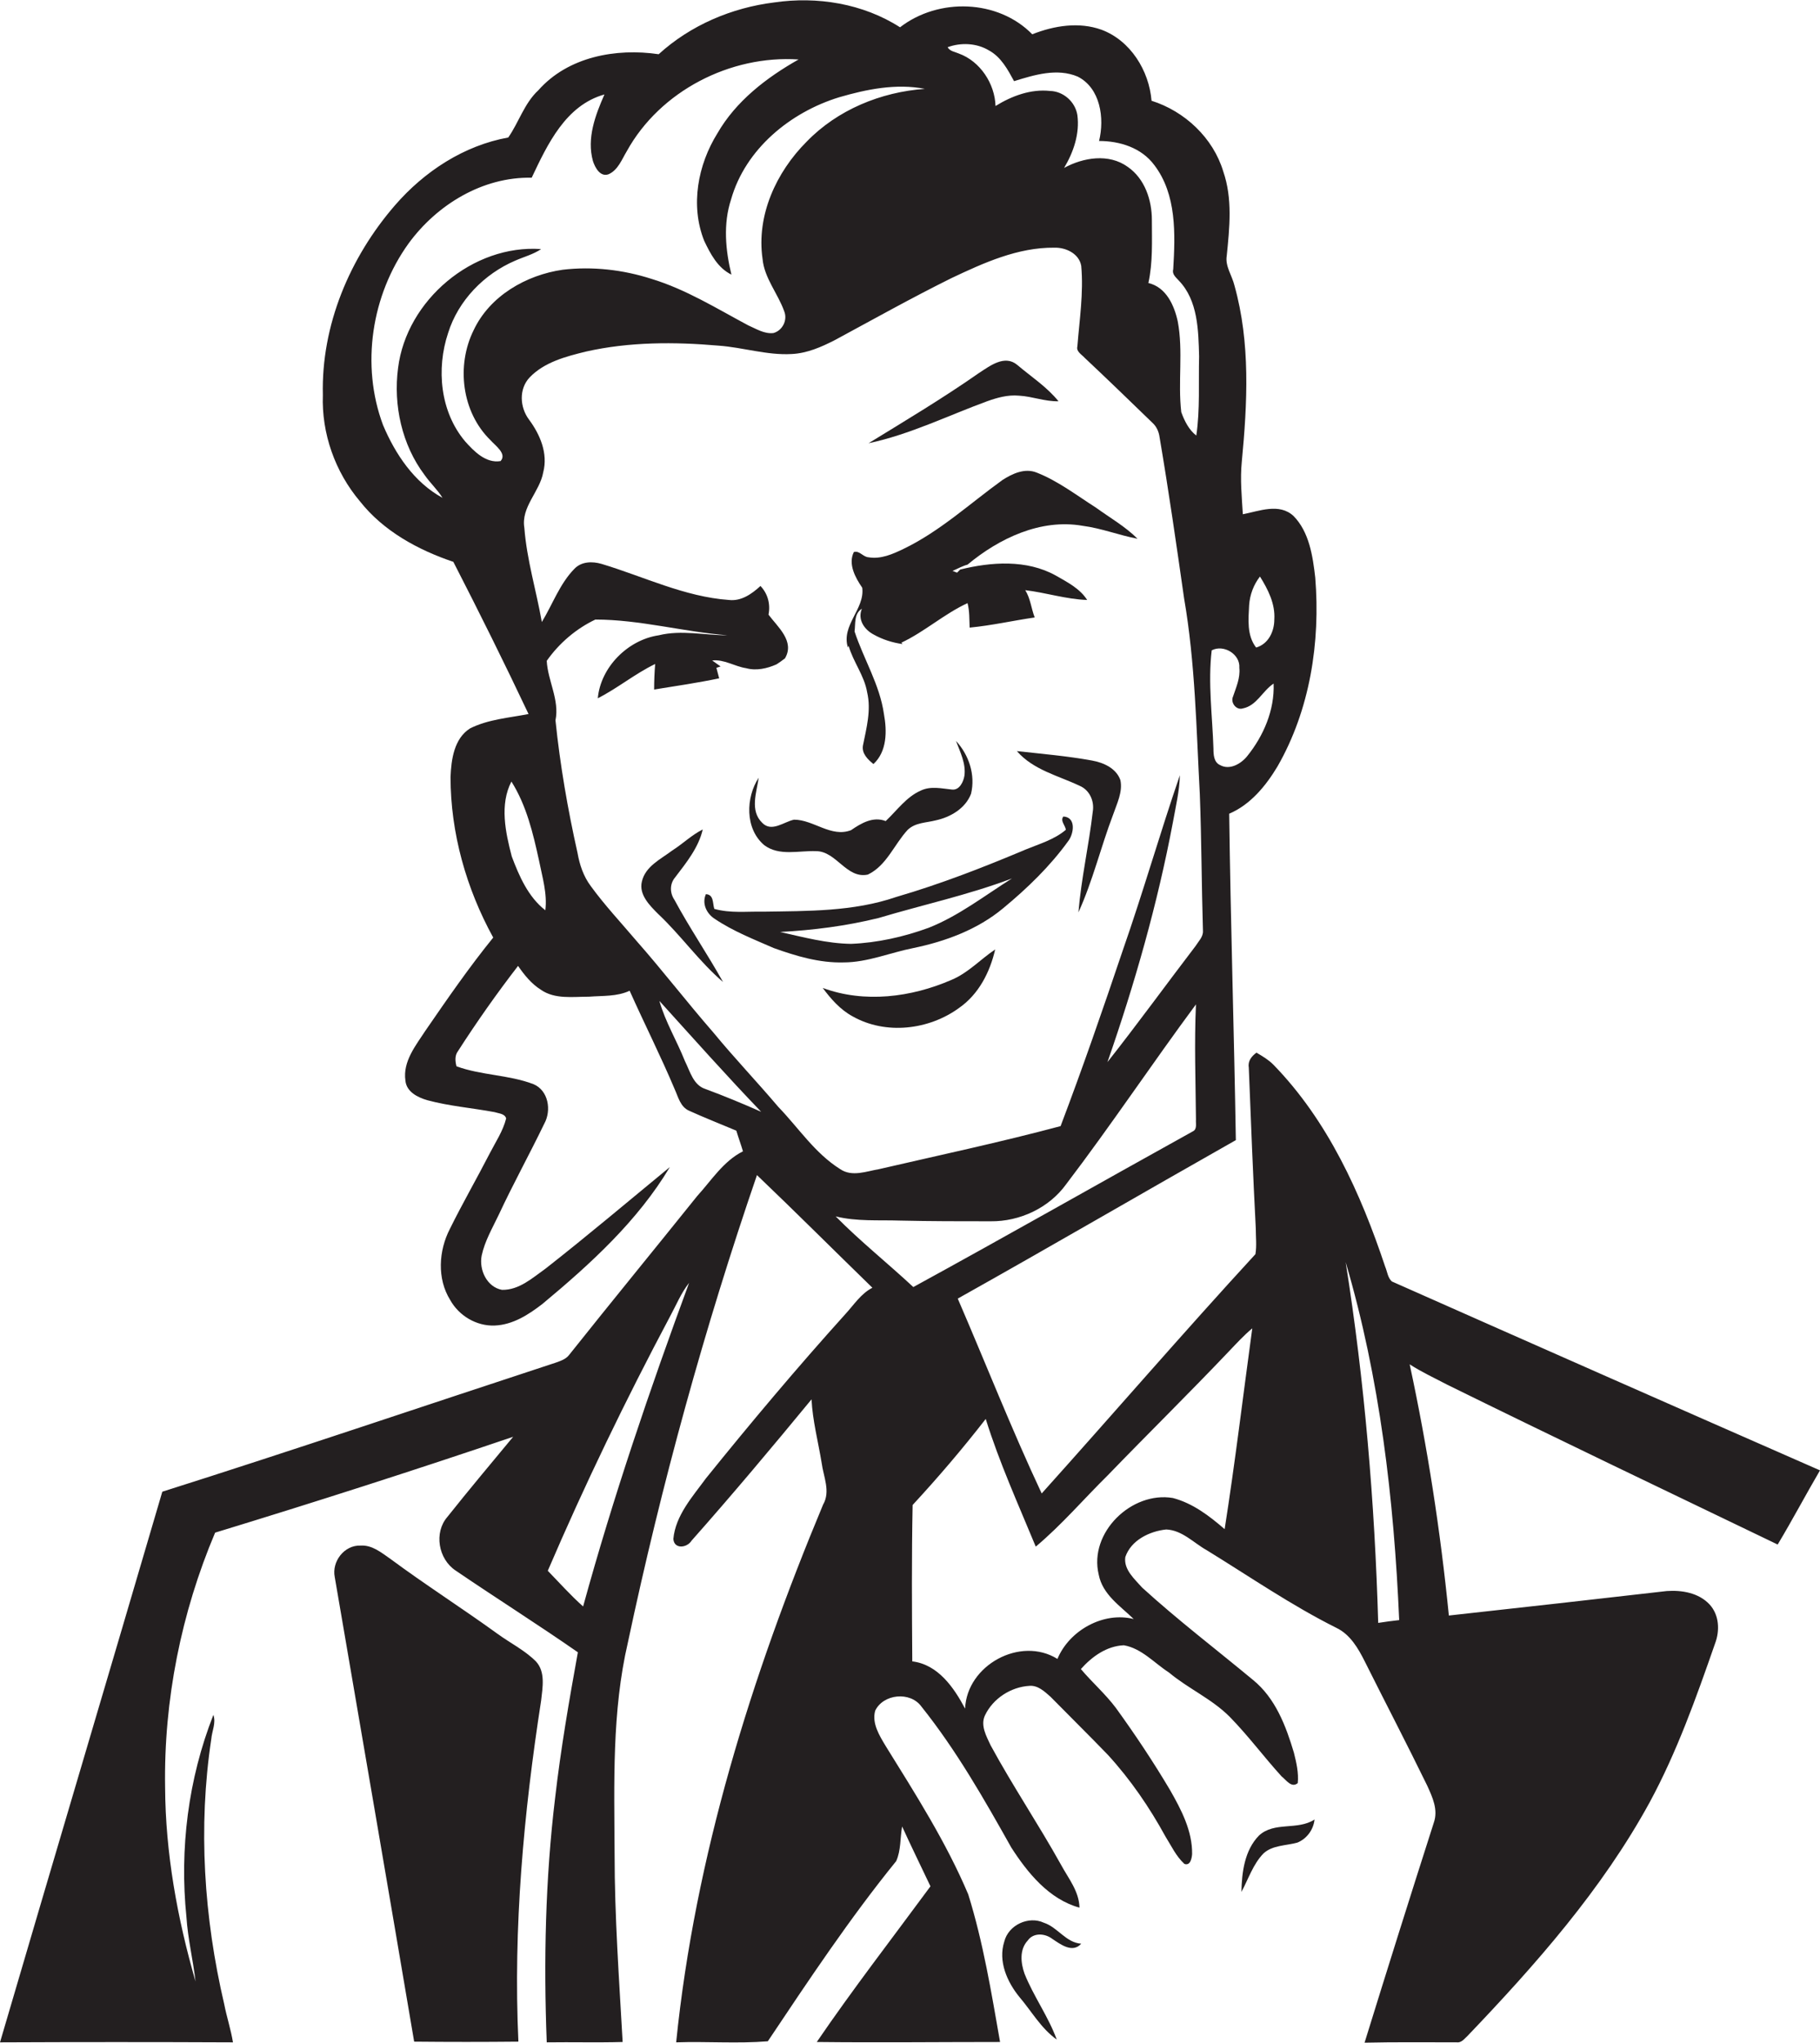 <?xml version="1.0" encoding="utf-8"?>
<!-- Generator: Adobe Illustrator 19.2.0, SVG Export Plug-In . SVG Version: 6.00 Build 0)  -->
<svg version="1.1" id="Layer_1" xmlns="http://www.w3.org/2000/svg" xmlns:xlink="http://www.w3.org/1999/xlink" x="0px" y="0px"
	 viewBox="0 0 520.3 583.9" enable-background="new 0 0 520.3 583.9" xml:space="preserve">
<g>
	<path fill="#231F20" d="M508.2,441.5c4.2-7,8-14.2,12.1-21.2c-40.8-17.9-81.6-35.9-122.4-54c-1.2-1.1-1.3-2.8-1.9-4.2
		c-7-21-16.4-41.8-32-57.8c-1.4-1.4-3.1-2.4-4.8-3.4c-1.4,1-2.5,2.4-2.2,4.2c0.6,15.3,1.2,30.6,2,46c0,2.5,0.3,5-0.1,7.4
		c-20.7,22.5-40.7,45.7-61.1,68.4c-8.6-18.3-16-37.2-24-55.7c26.6-14.9,53-30.3,79.5-45.3c-0.5-31.1-1.5-62.2-1.9-93.3
		c6.1-2.6,10.5-8,13.8-13.5c9.3-16.2,12.3-35.5,10.8-54c-0.7-6.1-1.7-13-6.2-17.6c-4.1-3.8-9.8-1.4-14.5-0.5c-0.3-5-0.8-10-0.3-15
		c1.6-16.8,2.5-34-2.1-50.4c-0.7-2.9-2.7-5.5-2.2-8.5c0.8-8,1.7-16.3-1-24.1c-2.9-9.6-11-17.2-20.5-20.2c-0.7-8.6-6-17.2-14.3-20.3
		c-6.4-2.3-13.5-1.2-19.8,1.3c-9.8-10-26.8-10.5-37.8-2c-10.6-6.8-23.7-8.9-36-7.1c-12.1,1.5-23.9,6.5-33,14.8
		c-12.2-1.8-25.9,0.7-34.4,10.3c-4,3.7-5.6,9.2-8.6,13.5c-12.7,2.3-24,9.7-32.4,19.4C100,73.6,91.8,93,92.3,112.9
		c-0.4,11,3.5,22,10.6,30.4c6.7,8.5,16.6,13.9,26.7,17.3c7.4,14.4,14.6,28.9,21.5,43.5c-5.6,1.1-11.5,1.5-16.7,4.1
		c-4.6,2.9-5.4,8.9-5.6,13.9c0,16,4.5,31.9,12.2,45.9c-6.9,8.5-13.1,17.5-19.3,26.5c-2.8,4.3-6.6,8.9-5.8,14.4
		c0.3,3.2,3.5,4.8,6.3,5.6c6.3,1.7,12.8,2.2,19.2,3.4c1.2,0.4,2.9,0.4,3.3,1.8c-0.9,3.6-3,6.7-4.7,10c-3.7,7.2-7.8,14.3-11.4,21.6
		c-3.2,6.2-3.7,14.2,0.1,20.3c2.5,4.5,7.5,7.5,12.7,7.3c5.2-0.2,9.7-3.1,13.7-6.2c13.7-11.4,27.2-23.7,36.4-39.1
		c-11.8,9.7-23.5,19.6-35.5,29c-3.8,2.7-7.6,6.2-12.5,6.1c-4.3-0.8-6.6-5.7-5.8-9.8c0.9-4.2,3.1-7.9,4.9-11.7
		c4.1-8.8,8.8-17.3,13-26c2.1-3.8,1.2-9.5-3.1-11.3c-7.1-2.7-14.9-2.5-22-5.1c-0.4-1.5-0.5-3.1,0.4-4.3c5.4-8.4,11.1-16.5,17.2-24.4
		c1.8,2.6,3.8,5.1,6.5,6.8c4,2.8,9.1,2,13.8,2c3.9-0.3,8,0,11.6-1.7c4.2,9.4,8.9,18.7,12.9,28.2c1,2.2,1.6,5,4.1,6.1
		c4.4,2,9,3.8,13.5,5.7c0.6,2,1.3,3.9,1.9,5.9c-5.6,2.8-9,8.3-13.1,12.8c-12.2,15.2-24.5,30.2-36.6,45.4c-0.9,1.2-2.4,1.7-3.8,2.2
		c-37.5,12.3-74.9,25-112.5,36.9C31,478.9,15.4,531.3,0,583.8c22.2-0.1,44.4-0.1,66.6,0c-0.6-3.7-1.8-7.3-2.5-10.9
		c-5.8-24.8-7.5-50.6-3.7-75.8c0.2-2.3,1.4-4.6,0.6-6.9c-7.2,18.3-9.7,38.3-7.7,57.8c0.4,6.2,1.9,12.3,2.6,18.4
		c-5.2-18-8.6-36.7-8.7-55.5c-0.4-24.9,4.6-49.9,14.3-72.8c28.5-8.7,56.9-17.8,85.2-27.4c-6.3,7.6-12.6,15.1-18.8,22.9
		c-3.9,4.5-2.6,12,2.3,15.3c11.6,7.9,23.5,15.4,35,23.4c-2.5,13.8-4.9,27.7-6.5,41.6c-2.8,23.2-3.3,46.6-2.4,69.9
		c7.3-0.1,14.5,0.1,21.7-0.1c-1-17.9-2.3-35.8-2.3-53.7c-0.1-20.2-0.8-40.7,3.8-60.5c9.6-45.2,21.9-89.9,36.9-133.6
		c11.1,10.6,22,21.5,33,32.2c-3.3,1.7-5.3,4.9-7.7,7.5c-13.8,15.3-27,31-39.9,47c-3.8,5.2-8.7,10.6-9.3,17.3c0.2,3,3.9,2.6,5.2,0.5
		c11.7-13.2,23.1-26.8,34.3-40.4c0.3,6.1,1.9,12.1,2.9,18.2c0.5,3.9,2.6,8.1,0.4,11.9c-20.5,49.1-36.6,100.6-42,153.7
		c8.7-0.3,17.5,0.4,26.2-0.3c11.7-17.5,23.4-35.1,36.7-51.5c1.4-3.1,1.1-6.6,1.7-9.9c2.6,5.7,5.4,11.4,8.1,17.1
		c-10.9,14.8-22.2,29.4-32.5,44.5c17.4,0.2,34.9,0,52.4,0c-2.5-14.2-4.8-28.4-9.1-42.2c-6.3-14.9-15.1-28.7-23.6-42.4
		c-1.8-3-4-6.5-3-10.1c2.3-4.8,10-5.6,13.2-1.2c10,12.5,17.9,26.4,25.7,40.3c4.7,7.3,10.8,14.8,19.5,17.2c-0.1-4.7-3.2-8.4-5.3-12.3
		c-6.4-11.5-13.8-22.5-20.1-34.1c-1.2-2.6-3-5.7-1.6-8.6c2.3-4.8,7.4-8.1,12.7-8.4c2.4-0.2,4.3,1.6,6,3.1c5.4,5.5,11,11,16.4,16.6
		c6.5,7.1,11.9,15,16.5,23.4c1.7,2.7,3,5.6,5.4,7.8c1.7,0.6,2.1-1.6,2.2-2.8c0.1-6.6-3.1-12.7-6.3-18.3c-4.8-8.1-10-15.9-15.5-23.5
		c-3-4-6.8-7.3-10-11.1c3.2-3.6,7.4-6.6,12.3-6.8c5.1,0.9,8.7,5.1,12.9,7.8c5.5,4.6,12.2,7.5,17.3,12.6c5.3,5.4,9.8,11.5,14.9,17.1
		c1.3,1,2.8,3.4,4.6,1.9c0.3-2.9-0.4-5.9-1.1-8.7c-2.3-7.7-5.3-15.6-11.7-20.8c-10.6-8.8-21.5-17.1-31.7-26.4
		c-2.1-2.4-5.3-5.1-4.8-8.7c1.6-4.8,6.9-7.4,11.7-7.9c4.6,0.2,7.9,3.9,11.7,6c12.2,7.5,24.1,15.7,36.9,22.1c4,1.9,6.3,5.9,8.2,9.7
		c5.9,11.8,12,23.5,17.8,35.4c1.5,3.3,3.2,6.9,1.9,10.6c-6.7,20.9-13.3,41.9-19.8,62.9c8.8-0.2,17.5-0.1,26.3-0.1
		c1.4,0.2,2.2-1,3.1-1.8c19.5-20.4,38.5-41.9,52.1-66.8c7.8-14.4,13.3-29.9,18.7-45.4c1.4-3.7,1.2-8.2-1.6-11.2
		c-3.1-3.3-7.9-4.1-12.2-3.8c-20.8,2.4-41.5,4.7-62.3,7c-2.4-24.1-6.1-48.1-11.2-71.8c3.4,2.2,7.1,3.9,10.7,5.8
		C445,411.2,476.6,426.3,508.2,441.5z M166.7,459.2c-3.6-3.2-6.8-6.8-10.1-10.2c10.6-24.7,22.3-48.9,34.9-72.6
		c1.8-3.3,3.2-6.8,5.5-9.7C185.8,397.1,175.3,427.9,166.7,459.2z M357.1,173c0.2-3,1.3-5.9,3.1-8.2c2.3,3.7,4.4,7.8,4.1,12.3
		c0,3.4-1.7,7-5.2,8C356.4,181.6,356.9,177,357.1,173z M346.4,185.9c3.4-1.8,8.2,1.1,7.9,5c0.3,2.9-0.9,5.5-1.8,8.2
		c-0.8,1.7,0.9,4,2.8,3.4c4-0.8,5.6-5,8.8-7.1c0.3,7.6-2.9,15-7.6,20.8c-1.8,2.2-5,4-7.7,2.5c-1.8-0.8-1.9-3-1.9-4.7
		C346.6,204.6,345.3,195.2,346.4,185.9z M282.7,14.4c3.5,1.9,5.4,5.5,7.2,8.8c5.8-1.8,12.3-3.8,18.2-1.3c6.5,3.3,7.7,11.9,6.1,18.4
		c5.9,0,12.1,1.9,15.8,6.9c6.4,8.4,6,19.7,5.4,29.8c-0.4,1.4,0.8,2.3,1.6,3.2c5.5,5.7,5.6,14.3,5.8,21.7c-0.2,7.5,0.3,15.1-0.8,22.6
		c-2.1-1.6-3.4-4.2-4.3-6.7c-1-8.6,0.6-17.4-1-25.9c-1-4.6-3.3-9.8-8.4-11c1.3-5.9,1-12,1-18c0-5.7-2-11.8-6.9-15.2
		c-5.4-3.9-12.7-2.7-18.2,0.3c2.7-4.5,4.5-9.8,3.8-15.1c-0.6-3.8-4-6.8-7.8-6.9c-5.5-0.6-10.9,1.4-15.6,4.3
		c-0.2-6.4-4.4-12.8-10.5-15c-1.1-0.5-2.5-0.6-3.2-1.8C274.7,12.1,279.2,12.3,282.7,14.4z M143.1,131.8c-4.2,0.7-7.6-2.8-10.1-5.6
		c-7.2-8.5-8.3-20.8-4.9-31c2.9-9.3,10.3-16.9,19.2-20.7c2.5-1.1,5.2-1.8,7.4-3.3c-19.5-1.4-38.5,14.6-40.9,34
		c-1.4,10.6,1.1,22,7.6,30.6c1.6,2.3,3.7,4.2,5.1,6.5c-8.1-4.4-13.5-12.5-17-20.8c-6.4-17.1-3.3-37.2,7.3-51.9
		c8.1-11.1,21.2-19.1,35.2-18.8c4.5-9.5,9.7-20.7,20.8-23.8c-2.6,5.9-5.1,12.5-3.3,19c0.6,1.9,2.1,4.7,4.5,3.8
		c2.7-1.2,3.8-4.3,5.2-6.6c9.5-17.2,29.6-27.5,49.1-26.2c-9.2,5.2-17.9,11.9-23.2,21.1c-5.6,9-7.8,20.6-3.8,30.7
		c1.8,3.8,3.9,7.8,7.8,9.7c-1.7-7-2.4-14.5-0.1-21.5c4.1-14.4,16.9-24.9,30.9-29.2c7.9-2.3,16.3-4,24.5-2.4
		c-12.6,0.9-25,6-33.8,15.1c-8.7,8.7-14.4,21.1-12.6,33.5c0.5,5.5,4.4,9.9,6.2,15c1,2.5-0.5,5.5-3.1,6.2c-2.6,0.3-4.9-1.2-7.2-2.2
		c-9-4.8-17.8-10.3-27.7-13.3c-8.1-2.6-16.8-3.6-25.3-2.6c-10.5,1.5-20.9,7.5-25.5,17.3c-5,10.1-3.4,23.4,4.8,31.4
		C141.6,127.4,145,129.7,143.1,131.8z M155.9,260.2c-4.9-3.8-7.5-9.8-9.6-15.4c-1.8-6.9-3.5-14.8-0.1-21.4
		c4.3,6.8,6.2,14.8,7.9,22.6C155,250.6,156.5,255.4,155.9,260.2z M201.7,311.3c-3.5-1.1-4.4-5-5.9-8c-2.3-5.8-5.6-11.2-7.3-17.2
		c9.6,10.6,19.2,21.4,29.1,31.7C212.4,315.5,207.1,313.3,201.7,311.3z M222.5,316.4c-6.1-7.2-12.6-14-18.6-21.3
		c-7.5-8.6-14.4-17.6-21.9-26.1c-4.4-5.2-9.1-10.2-13.1-15.7c-2.1-2.8-3.2-6.1-3.8-9.5c-2.8-12.5-5-25.2-6.3-37.9
		c1.2-5.8-2.2-11.3-2.5-17c3.5-5,8.4-9.2,13.9-11.8c12.7,0,25.1,3.5,37.8,4.5c-6.5,0-13.2-1.6-19.7,0c-8.8,1.3-16.6,9.1-17.4,18
		c5.7-2.9,10.6-7,16.4-9.8c-0.2,2.4-0.3,4.9-0.3,7.3c6.2-1,12.4-1.9,18.6-3.2c-0.2-0.8-0.6-2.3-0.8-3c0.3-0.1,0.9-0.3,1.2-0.4
		c-0.6-0.4-1.8-1.3-2.4-1.7c3.4-0.4,6.4,1.7,9.7,2.2c2.9,0.8,6,0.1,8.7-1.1c0.8-0.5,1.6-1.1,2.4-1.7c2.9-4.9-2.1-9-4.7-12.5
		c0.6-3-0.2-6-2.3-8.2c-2.5,2.3-5.5,4.4-9,4c-12.7-0.9-24.4-6.7-36.4-10.3c-2.7-0.8-5.8-0.7-7.8,1.4c-4.2,4.3-6.2,10.1-9.3,15.2
		c-1.6-9-4.3-17.8-5-26.9c-1-6,4.4-10.3,5.4-15.9c1.4-5.4-0.9-10.8-4.1-15.1c-2.6-3.5-2.9-8.7,0.2-12c4.2-4.4,10.4-6,16.1-7.4
		c12.4-2.8,25.3-2.8,37.9-1.7c7,0.5,13.9,2.8,20.9,2.4c4.4-0.2,8.5-2,12.4-4c11.1-6,22-12.1,33.3-17.7c9.3-4.4,19-8.8,29.4-8.7
		c3.3-0.1,7.1,1.7,7.7,5.2c0.7,7.7-0.5,15.4-1.1,23c-0.4,1.5,1.2,2.3,2.1,3.3c6.5,6.1,13,12.4,19.4,18.6c1.1,1,1.8,2.5,2,4.1
		c2.6,15.3,4.8,30.6,7,46c3.2,18.5,3.5,37.3,4.5,56c0.5,13,0.5,26,0.9,39.1c0.1,1.7-1.3,3-2.1,4.3c-8.4,11-16.6,22.3-25.2,33.2
		c7.8-22.4,14.3-45.2,18.7-68.5c0.8-4.5,1.9-9,2-13.5c-5.7,16.6-10.5,33.4-16.3,50c-5.7,16.9-11.5,33.7-17.8,50.3
		c-17.2,4.6-34.6,8.3-51.9,12.3c-3.6,0.6-7.7,2.3-11.1,0C232.9,329.6,228.3,322.4,222.5,316.4z M238.9,347.7c6,1.5,12.3,1,18.4,1.2
		c8.6,0.2,17.3,0.2,25.9,0.2c8.3,0.1,16.7-3.8,21.6-10.6c12.8-16.8,24.5-34.4,37.1-51.4c-0.5,11-0.1,21.9,0,32.9
		c-0.1,1.1,0.4,2.8-0.9,3.4c-26.7,14.8-53.2,29.9-79.9,44.5C253.8,361.1,245.9,354.8,238.9,347.7z M350.1,437.1
		c-4.4-3.8-9.1-7.4-14.8-8.9c-11.8-2-24.1,9.9-21.2,21.9c1.1,5.7,6.1,8.9,10,12.7c-8.6-2.2-18.4,3.2-21.8,11.4
		c-10.6-6.6-25.9,1.8-26.4,14.2c-3.2-6-7.7-12.6-15.1-13.5c-0.1-14.9-0.2-29.8,0.1-44.7c7.3-7.9,14.3-16.1,20.9-24.6
		c3.9,12.5,9.3,24.4,14.3,36.5c7.4-6.2,13.7-13.6,20.6-20.4c11.5-11.9,23.3-23.5,34.7-35.5c2.1-2.2,4.2-4.5,6.6-6.5
		C355.4,398.7,353.1,418,350.1,437.1z M394,463.9c-1-34.5-3.9-69-9.3-103.1c9.8,33.2,13.8,67.8,15.3,102.3
		C398,463.3,396,463.6,394,463.9z"/>
	<path fill="#231F20" d="M291.3,113.1c3.8,0.2,7.4,1.7,11.3,1.6c-3.3-4.1-7.8-7-11.8-10.4c-3.6-3-7.8,0.3-10.9,2.3
		c-10.3,7.2-21,13.6-31.6,20.1c11.8-2.5,22.7-7.9,33.9-12C285,113.7,288.1,112.8,291.3,113.1z"/>
	<path fill="#231F20" d="M218.5,241.6c4.3,3.2,9.9,1.5,14.8,1.7c5.8,0,8.7,8,14.8,6.7c5.4-2.6,7.5-8.6,11.4-12.8
		c2.2-2.1,5.3-2,8-2.7c4.2-0.9,8.5-3.4,10.1-7.6c1.3-5.4-0.6-11.1-4.3-15.1c1.2,3.2,2.9,6.5,2.4,10c-0.3,1.7-1.4,4.1-3.5,3.9
		c-3-0.3-6.1-1.1-9,0.3c-4.1,1.8-6.8,5.7-10,8.7c-3.6-1.4-7,0.6-9.9,2.6c-5.7,2.2-10.7-3-16.3-3c-2.9,0.6-6.4,3.7-9.1,0.9
		c-3.6-3.5-1.6-8.7-1-12.9C213.2,227.9,212.9,236.9,218.5,241.6z"/>
	<path fill="#231F20" d="M312.2,217.4c-7.1-1.3-14.3-1.9-21.5-2.7c4.7,5.4,11.8,7,17.9,9.9c2.9,1.2,4.3,4.4,3.8,7.4
		c-1.1,9.6-3.3,19.1-4.1,28.8c4.1-9,6.4-18.7,9.9-27.9c1.1-3.2,2.8-6.5,2.1-9.9C319.1,219.6,315.5,218,312.2,217.4z"/>
	<path fill="#231F20" d="M261.1,271c9.2-1.9,18.4-5.3,25.7-11.4c6.9-5.7,13.4-12,18.6-19.2c1.6-2.1,2.3-6.8-1.4-7
		c-1,1.2,0.6,2.6,0.7,3.8c-3.3,2.8-7.5,4-11.4,5.6c-12.1,5.1-24.4,9.9-37.1,13.6c-12.2,4.2-25.3,4-38,4.2c-4.7-0.1-9.4,0.5-14-0.8
		c-0.5-1.6-0.1-4.1-2.4-4.2c-1.2,2.7,0.2,5.6,2.6,7.1c5.2,3.5,11.1,5.8,16.8,8.3c6.4,2.3,13.1,4.3,20,4.1
		C248,275.1,254.5,272.3,261.1,271z M251.2,262.4c12.7-3.8,25.7-6.6,38.1-11.3c-7.8,4.9-15.2,10.7-23.8,14.1
		c-7.1,2.6-14.7,4.3-22.2,4.6c-6.9-0.1-13.6-1.9-20.3-3.4C232.4,265.9,241.9,264.7,251.2,262.4z"/>
	<path fill="#231F20" d="M193,250.8c3.2-4.2,6.7-8.5,7.9-13.7c-3.2,1.6-5.7,4.1-8.7,6c-3.3,2.5-7.7,4.5-8.7,8.9
		c-0.9,3.7,2.2,6.8,4.6,9.2c6.6,6.2,11.8,13.7,18.6,19.5c-4.4-7.9-9.6-15.5-13.9-23.5C191.5,255.3,191.4,252.7,193,250.8z"/>
	<path fill="#231F20" d="M274.2,288.1c5.6-3.9,8.8-10.2,10.3-16.7c-4.2,2.8-7.7,6.7-12.5,8.7c-11.5,5-24.9,6.7-36.8,2.3
		c2.3,3.1,5,6.2,8.5,8.1C253.2,295.9,265.6,294.4,274.2,288.1z"/>
	<path fill="#231F20" d="M142.2,467c-10.1-7.3-20.6-14-30.6-21.4c-2.6-1.8-5.2-4-8.5-3.8c-4.7-0.2-8.3,4.6-7.4,9
		c7.6,44.3,15.2,88.5,22.7,132.8c9.9,0.1,19.9,0.1,29.8,0c-1.5-32.6,1.5-65.3,6.5-97.5c0.4-3.7,1.3-8.2-1.5-11.2
		C150,471.7,145.9,469.7,142.2,467z"/>
	<path fill="#231F20" d="M354.9,540.8c2-3.7,3.3-7.9,6.3-11c2.6-2.4,6.5-2.2,9.7-3.1c2.7-1.1,4.6-3.7,4.9-6.6
		c-4.9,3.2-11.5,0.5-15.9,4.6C355.8,528.9,355,535.2,354.9,540.8z"/>
	<path fill="#231F20" d="M287.1,555c-1.8,5.6,0.8,11.5,4.3,15.8c3.5,4.1,6.2,9,10.7,12.2c-2.4-6.6-6.6-12.3-9.2-18.8
		c-1.1-3.1-1.5-6.9,0.9-9.5c1.6-2.3,4.9-2.1,7-0.5c2.4,1.6,5.8,4.2,8.3,1.4c-4.4-0.3-6.7-4.7-10.7-6
		C294.1,547.6,288.3,550.2,287.1,555z"/>
	<path fill="#231F20" d="M242.4,185.1l0.2-0.5c1.3,4.6,4.5,8.5,5.3,13.3c1.2,5.1-0.2,10.2-1.2,15.2c-0.4,2.3,1.4,4,3,5.3
		c3.9-3.6,3.9-9.4,3-14.3c-1.2-8.4-5.8-15.7-8.4-23.6c0.3-2.2-0.2-5.1,2.1-6.5c-1.3,3.1,0.7,6,3.4,7.4c2.5,1.4,5.3,2.3,8.2,2.7
		l-0.3-0.4c6.6-3.1,12.2-8.2,18.9-11.3c0.6,2.3,0.5,4.7,0.6,7c6.3-0.6,12.4-2,18.6-2.9c-1-2.6-1.2-5.4-2.7-7.8
		c5.9,0.7,11.7,2.6,17.7,2.8c-2.1-3.3-5.7-5.1-9-7c-8.3-4.6-18.4-3.9-27.3-1.7c-0.2,0.2-0.7,0.7-0.9,0.9c-0.3-0.1-0.9-0.4-1.3-0.5
		c1.4-0.6,2.8-1.4,4.3-1.8c9-7.5,20.9-13.2,32.9-11.1c5.4,0.7,10.4,2.7,15.7,3.7c-3.5-3.5-7.9-6-11.9-8.9c-5.5-3.5-10.8-7.6-16.9-10
		c-3.4-1.4-7,0.3-9.8,2.1c-9.3,6.7-17.9,14.7-28.3,19.7c-3.1,1.5-6.5,3-10,2.4c-1.6-0.1-2.6-2-4.2-1.5c-1.7,3.4,0.4,7.3,2.4,10.2
		C247.3,174.1,240.4,178.7,242.4,185.1z"/>
</g>
</svg>
